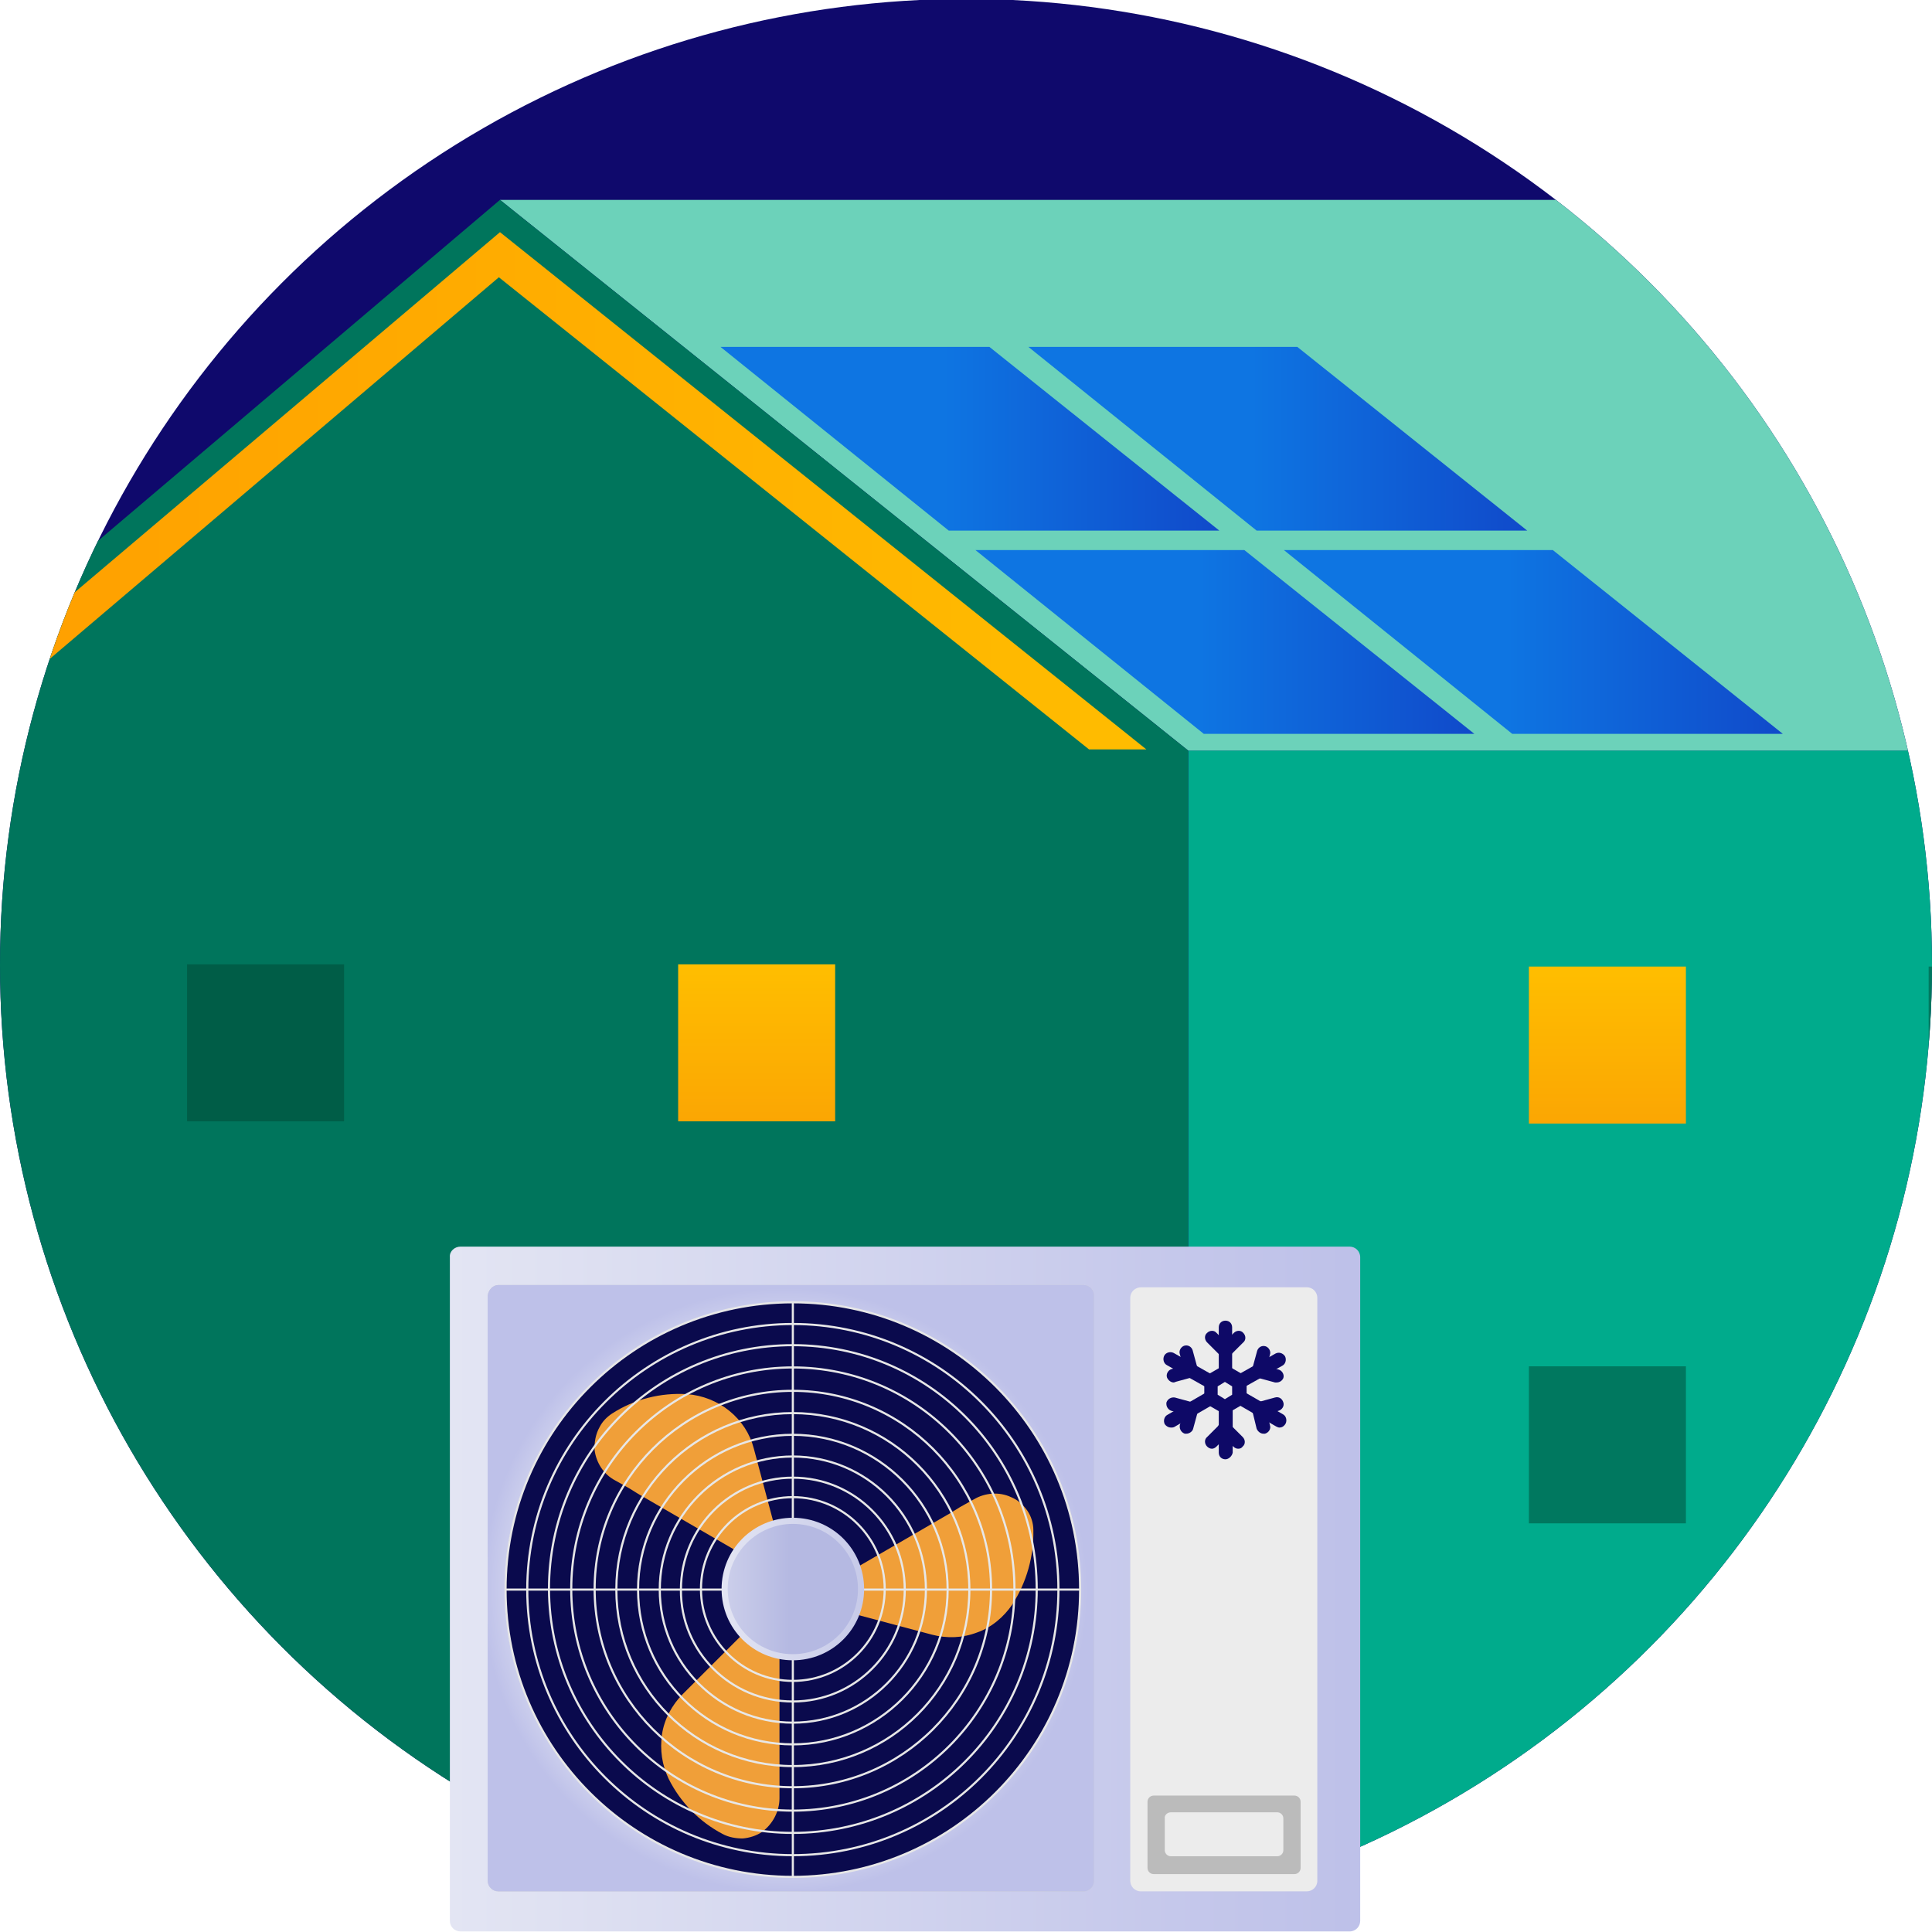 <?xml version="1.0" encoding="utf-8"?>
<!-- Generator: Adobe Illustrator 28.0.0, SVG Export Plug-In . SVG Version: 6.00 Build 0)  -->
<svg version="1.1" id="Calque_1" xmlns="http://www.w3.org/2000/svg" xmlns:xlink="http://www.w3.org/1999/xlink" x="0px" y="0px"
	 viewBox="0 0 347 347" style="enable-background:new 0 0 347 347;" xml:space="preserve">
<style type="text/css">
	.st0{fill:#0F096C;}
	.st1{clip-path:url(#SVGID_00000168823187128430855050000009152636924629462712_);}
	.st2{fill:#00AB8C;}
	.st3{fill:url(#SVGID_00000061469989319366436100000002186027858010443420_);}
	.st4{opacity:0.5;fill:#004633;enable-background:new    ;}
	.st5{fill:#6CD2BA;}
	.st6{fill-rule:evenodd;clip-rule:evenodd;fill:#00755C;}
	.st7{fill:url(#SVGID_00000011000332099045343570000002186175614119287681_);}
	.st8{fill:url(#SVGID_00000103986746808348541600000015479938375598829737_);}
	.st9{fill:url(#SVGID_00000020396342098916458930000012761023553959042477_);}
	.st10{fill:url(#SVGID_00000014593828050797641440000018040881390049857412_);}
	.st11{fill:url(#SVGID_00000078754106065126000290000013385686245208833198_);}
	.st12{fill:url(#SVGID_00000157305321905647227730000016737097526914265512_);}
	.st13{fill:url(#SVGID_00000049222632541804631190000014531664491882446754_);}
	.st14{fill:url(#SVGID_00000171707451118566226670000009374321342539775632_);}
	.st15{fill:url(#SVGID_00000065034013508990832680000006659201904258398621_);}
	.st16{fill:#ECECEC;}
	.st17{fill:#0E0967;}
	.st18{fill:#0A0A4D;}
	.st19{fill:#F09F39;}
	.st20{fill:none;stroke:#E7E7E7;stroke-width:0.382;stroke-miterlimit:10;}
	.st21{fill:url(#SVGID_00000132790997659399354970000007389300433439618991_);}
	.st22{fill:url(#SVGID_00000150065560951898713970000012141720825882493860_);}
	.st23{fill:#BBBBBB;}
</style>
<circle class="st0" cx="173.5" cy="173.3" r="173.5"/>
<g>
	<g>
		<g>
			<g>
				<defs>
					<circle id="SVGID_1_" cx="173.5" cy="173.3" r="173.5"/>
				</defs>
				<clipPath id="SVGID_00000093869703579337160710000011650887889476848009_">
					<use xlink:href="#SVGID_1_"  style="overflow:visible;"/>
				</clipPath>
				<g style="clip-path:url(#SVGID_00000093869703579337160710000011650887889476848009_);">
					<path class="st2" d="M213.4,134.8h194.2v403.7H213.4V134.8z"/>
					
						<linearGradient id="SVGID_00000140733860418707943440000016985633230014604985_" gradientUnits="userSpaceOnUse" x1="288.7" y1="-1514.74" x2="288.7" y2="-1542.994" gradientTransform="matrix(1 0 0 -1 0 -1341.1)">
						<stop  offset="0" style="stop-color:#FFBE00"/>
						<stop  offset="1" style="stop-color:#FBA603"/>
					</linearGradient>
					<path style="fill:url(#SVGID_00000140733860418707943440000016985633230014604985_);" d="M274.6,173.6h28.2v28.2h-28.2V173.6z"
						/>
					<path class="st4" d="M346.4,173.6h28.2v28.2h-28.2V173.6z"/>
					<path class="st5" d="M89.8,35.9h195.4l122.4,98.9H213.4L89.8,35.9z"/>
					<path class="st6" d="M213.4,134.8L89.8,35.9l-116.6,98.9v403.7h240.2V134.8z"/>
					<path class="st4" d="M33.6,173.2h28.2v28.2H33.6V173.2z"/>
					<path class="st4" d="M346.4,245.4h28.2v28.2h-28.2V245.4z"/>
					<path class="st4" d="M346.4,317.2h28.2v28.2h-28.2V317.2z"/>
					<path class="st4" d="M274.6,245.4h28.2v28.2h-28.2V245.4z"/>
					
						<linearGradient id="SVGID_00000170964088167271922060000005159740507570298300_" gradientUnits="userSpaceOnUse" x1="217.042" y1="-1429.25" x2="-31.763" y2="-1429.25" gradientTransform="matrix(1 0 0 -1 0 -1341.1)">
						<stop  offset="0" style="stop-color:#FFBE00"/>
						<stop  offset="1" style="stop-color:#FF9B00"/>
					</linearGradient>
					<path style="fill:url(#SVGID_00000170964088167271922060000005159740507570298300_);" d="M89.8,41.7l-109.7,92.9h9.7l99.8-84.8
						l106,84.8h10.3L89.8,41.7z"/>
					
						<linearGradient id="SVGID_00000099648324508518886960000006342485417513304503_" gradientUnits="userSpaceOnUse" x1="135.9" y1="-1514.3" x2="135.9" y2="-1542.554" gradientTransform="matrix(1 0 0 -1 0 -1341.1)">
						<stop  offset="0" style="stop-color:#FFBE00"/>
						<stop  offset="1" style="stop-color:#FBA603"/>
					</linearGradient>
					<path style="fill:url(#SVGID_00000099648324508518886960000006342485417513304503_);" d="M121.8,173.2H150v28.2h-28.2V173.2
						L121.8,173.2z"/>
					
						<linearGradient id="SVGID_00000157266098164285280080000014006306770472874132_" gradientUnits="userSpaceOnUse" x1="308.014" y1="-1456.4" x2="215.49" y2="-1456.4" gradientTransform="matrix(1 0 0 -1 0 -1341.1)">
						<stop  offset="0" style="stop-color:#1224B5"/>
						<stop  offset="1" style="stop-color:#0E75E2"/>
					</linearGradient>
					<path style="fill:url(#SVGID_00000157266098164285280080000014006306770472874132_);" d="M175.2,98.8h48.3l41.3,33h-48.6
						L175.2,98.8z"/>
					
						<linearGradient id="SVGID_00000018959530391053180290000009950383784121124230_" gradientUnits="userSpaceOnUse" x1="363.343" y1="-1456.4" x2="270.817" y2="-1456.4" gradientTransform="matrix(1 0 0 -1 0 -1341.1)">
						<stop  offset="0" style="stop-color:#1224B5"/>
						<stop  offset="1" style="stop-color:#0E75E2"/>
					</linearGradient>
					<path style="fill:url(#SVGID_00000018959530391053180290000009950383784121124230_);" d="M230.6,98.8h48.3l41.3,33h-48.6
						L230.6,98.8z"/>
					
						<linearGradient id="SVGID_00000078045733425696754940000010575784209825832112_" gradientUnits="userSpaceOnUse" x1="262.101" y1="-1419.9" x2="169.577" y2="-1419.9" gradientTransform="matrix(1 0 0 -1 0 -1341.1)">
						<stop  offset="0" style="stop-color:#1224B5"/>
						<stop  offset="1" style="stop-color:#0E75E2"/>
					</linearGradient>
					<path style="fill:url(#SVGID_00000078045733425696754940000010575784209825832112_);" d="M129.4,62.3h48.3l41.3,33h-48.6
						L129.4,62.3z"/>
					
						<linearGradient id="SVGID_00000062903198751567508550000014271910561772066956_" gradientUnits="userSpaceOnUse" x1="317.429" y1="-1419.9" x2="224.905" y2="-1419.9" gradientTransform="matrix(1 0 0 -1 0 -1341.1)">
						<stop  offset="0" style="stop-color:#1224B5"/>
						<stop  offset="1" style="stop-color:#0E75E2"/>
					</linearGradient>
					<path style="fill:url(#SVGID_00000062903198751567508550000014271910561772066956_);" d="M184.7,62.3H233l41.3,33h-48.6
						L184.7,62.3z"/>
				</g>
			</g>
		</g>
	</g>
</g>
<g>
	
		<linearGradient id="SVGID_00000176029777390331491180000005279314376897004162_" gradientUnits="userSpaceOnUse" x1="242.008" y1="3954.763" x2="80.783" y2="3954.763" gradientTransform="matrix(1 0 0 1 0 -3669.363)">
		<stop  offset="0" style="stop-color:#BEC1E9"/>
		<stop  offset="1" style="stop-color:#E3E5F3"/>
	</linearGradient>
	<path style="fill:url(#SVGID_00000176029777390331491180000005279314376897004162_);" d="M82.7,223.9h159.7c1,0,1.9,0.8,1.9,1.9
		V345c0,1-0.8,1.9-1.9,1.9H82.7c-1,0-1.9-0.8-1.9-1.9V225.8C80.7,224.7,81.7,223.9,82.7,223.9z"/>
	
		<radialGradient id="SVGID_00000158028077153161154840000004184378962533516188_" cx="-3127.638" cy="915.539" r="0.382" gradientTransform="matrix(8.725609e-15 142.5 -142.5 8.725609e-15 130606.398 445973.719)" gradientUnits="userSpaceOnUse">
		<stop  offset="0.786" style="stop-color:#EBEBEB"/>
		<stop  offset="1" style="stop-color:#D0D0D0"/>
	</radialGradient>
	<path style="fill:url(#SVGID_00000158028077153161154840000004184378962533516188_);" d="M89.5,230.8h105.1c1,0,1.9,0.8,1.9,1.9
		v105.1c0,1-0.8,1.9-1.9,1.9H89.5c-1,0-1.9-0.8-1.9-1.9V232.7C87.7,231.7,88.5,230.8,89.5,230.8z"/>
	
		<radialGradient id="SVGID_00000049906043453250424760000009411215233297519519_" cx="-3127.638" cy="915.539" r="0.382" gradientTransform="matrix(8.725609e-15 142.5 -142.5 8.725609e-15 130606.398 445973.719)" gradientUnits="userSpaceOnUse">
		<stop  offset="0.786" style="stop-color:#E3E5F3"/>
		<stop  offset="1" style="stop-color:#BEC1E9"/>
	</radialGradient>
	<path style="fill:url(#SVGID_00000049906043453250424760000009411215233297519519_);" d="M89.5,230.8h105.1c1,0,1.9,0.8,1.9,1.9
		v105.1c0,1-0.8,1.9-1.9,1.9H89.5c-1,0-1.9-0.8-1.9-1.9V232.7C87.7,231.7,88.5,230.8,89.5,230.8z"/>
	<path class="st16" d="M203,233.1v104.7c0,1,0.8,1.9,1.9,1.9h29.8c1,0,1.9-0.8,1.9-1.9V233.1c0-1-0.8-1.9-1.9-1.9H205
		C203.9,231.2,203,232,203,233.1z"/>
	<path class="st17" d="M220.1,254c-0.2,0-0.4-0.1-0.6-0.2l-2.6-1.5c-0.4-0.2-0.6-0.6-0.6-1.1V248c0-0.5,0.2-0.8,0.6-1.1l2.6-1.5
		c0.4-0.2,0.8-0.2,1.2,0l2.6,1.5c0.4,0.2,0.6,0.6,0.6,1.1v3.1c0,0.5-0.2,0.8-0.6,1.1l-2.6,1.5C220.5,253.9,220.3,254,220.1,254z
		 M218.7,250.5l1.3,0.8l1.3-0.8V249l-1.3-0.8l-1.3,0.8V250.5z"/>
	<path class="st17" d="M222.6,249.4c-0.4,0-0.8-0.2-1.1-0.6c-0.3-0.6-0.1-1.4,0.5-1.7l7.1-4c0.6-0.3,1.3-0.1,1.7,0.5
		c0.3,0.6,0.1,1.4-0.5,1.7l-7.1,4C223,249.3,222.8,249.4,222.6,249.4L222.6,249.4z"/>
	<path class="st17" d="M226,247.4c0,0-0.2,0-0.3,0c-0.6-0.2-1-0.9-0.8-1.5l0.9-3.3c0.2-0.6,0.8-1,1.5-0.8c0.6,0.2,1,0.9,0.8,1.5
		l-0.9,3.3C227,247.1,226.5,247.5,226,247.4L226,247.4z"/>
	<path class="st17" d="M229.3,248.3c0,0-0.2,0-0.3,0l-3.3-0.9c-0.6-0.2-1-0.9-0.8-1.5s0.8-1,1.5-0.8l3.3,0.9c0.6,0.2,1,0.9,0.8,1.5
		C230.3,248,229.8,248.3,229.3,248.3L229.3,248.3z"/>
	<path class="st17" d="M210.3,256.4c-0.4,0-0.8-0.2-1.1-0.6c-0.3-0.6-0.1-1.4,0.5-1.7l7.1-4.1c0.6-0.3,1.4-0.1,1.7,0.5
		s0.1,1.4-0.5,1.7l-7.1,4.1C210.7,256.4,210.5,256.4,210.3,256.4L210.3,256.4z"/>
	<path class="st17" d="M214,254.3c0,0-0.2,0-0.3,0l-3.3-0.9c-0.6-0.2-1-0.8-0.9-1.5c0.2-0.6,0.8-1,1.5-0.9l3.3,0.9
		c0.6,0.2,1,0.8,0.9,1.5C215.1,254,214.6,254.3,214,254.3z"/>
	<path class="st17" d="M213.1,257.5c0,0-0.2,0-0.3,0c-0.6-0.2-1-0.8-0.9-1.5l0.9-3.3c0.2-0.6,0.8-1,1.5-0.9c0.6,0.2,1,0.8,0.9,1.5
		l-0.9,3.3C214.2,257.1,213.6,257.5,213.1,257.5z"/>
	<path class="st17" d="M220.1,262.1c-0.7,0-1.2-0.5-1.2-1.2v-8.2c0-0.7,0.6-1.2,1.3-1.2s1.2,0.5,1.2,1.2v8.2
		C221.3,261.5,220.7,262.1,220.1,262.1z"/>
	<path class="st17" d="M222.4,260.2c-0.3,0-0.6-0.1-0.9-0.4l-2.4-2.4c-0.5-0.5-0.5-1.3,0-1.7c0.5-0.5,1.3-0.5,1.7,0l2.4,2.4
		c0.5,0.5,0.5,1.3,0,1.7C223,260.1,222.7,260.2,222.4,260.2z"/>
	<path class="st17" d="M217.7,260.2c-0.3,0-0.6-0.1-0.9-0.4c-0.5-0.5-0.5-1.3,0-1.7l2.4-2.4c0.5-0.5,1.3-0.5,1.7,0
		c0.5,0.5,0.5,1.3,0,1.7l-2.4,2.4C218.3,260,218,260.2,217.7,260.2z"/>
	<path class="st17" d="M217.3,249.4c-0.2,0-0.4-0.1-0.6-0.2l-7.1-4c-0.6-0.3-0.8-1.1-0.5-1.7c0.3-0.6,1.1-0.8,1.7-0.5l7.1,4
		c0.6,0.3,0.8,1.1,0.5,1.7C218.2,249.2,217.8,249.4,217.3,249.4L217.3,249.4z"/>
	<path class="st17" d="M214,247.4c-0.5,0-1-0.4-1.2-0.9l-0.9-3.3c-0.2-0.6,0.2-1.3,0.8-1.5c0.7-0.2,1.3,0.2,1.5,0.8l0.9,3.3
		c0.2,0.6-0.2,1.3-0.8,1.5C214.3,247.4,214.2,247.4,214,247.4L214,247.4z"/>
	<path class="st17" d="M210.8,248.3c-0.5,0-1-0.4-1.2-0.9c-0.2-0.6,0.2-1.3,0.8-1.5l3.3-0.9c0.6-0.2,1.3,0.2,1.5,0.8
		s-0.2,1.3-0.8,1.5l-3.3,0.9C211.2,248.2,210.9,248.3,210.8,248.3L210.8,248.3z"/>
	<path class="st17" d="M229.8,256.4c-0.2,0-0.4-0.1-0.6-0.2l-7.1-4.1c-0.6-0.3-0.8-1.1-0.5-1.7c0.3-0.6,1.1-0.8,1.7-0.5l7.1,4.1
		c0.6,0.3,0.8,1.1,0.5,1.7C230.6,256.2,230.2,256.4,229.8,256.4L229.8,256.4z"/>
	<path class="st17" d="M226,254.3c-0.5,0-1-0.4-1.2-0.9c-0.2-0.6,0.2-1.3,0.9-1.5l3.3-0.9c0.7-0.2,1.3,0.2,1.5,0.9
		c0.2,0.6-0.2,1.3-0.9,1.5l-3.3,0.9C226.3,254.3,226.1,254.3,226,254.3z"/>
	<path class="st17" d="M226.9,257.5c-0.5,0-1-0.4-1.2-0.9l-0.8-3.3c-0.2-0.6,0.2-1.3,0.9-1.5s1.3,0.2,1.5,0.9l0.8,3.3
		c0.2,0.6-0.2,1.3-0.9,1.5C227.1,257.5,227,257.5,226.9,257.5z"/>
	<path class="st17" d="M220.1,247.8c-0.7,0-1.2-0.5-1.2-1.2v-8.2c0-0.7,0.5-1.2,1.2-1.2s1.2,0.5,1.2,1.2v8.2
		C221.3,247.3,220.8,247.8,220.1,247.8z"/>
	<path class="st17" d="M220.1,243.9c-0.3,0-0.6-0.1-0.9-0.4c-0.5-0.5-0.5-1.3,0-1.7l2.4-2.4c0.5-0.5,1.3-0.5,1.7,0
		c0.5,0.5,0.5,1.3,0,1.7l-2.4,2.4C220.7,243.8,220.4,243.9,220.1,243.9z"/>
	<path class="st17" d="M220.1,243.9c-0.3,0-0.6-0.1-0.9-0.4l-2.4-2.4c-0.5-0.5-0.5-1.3,0-1.7c0.5-0.5,1.3-0.5,1.7,0l2.4,2.4
		c0.5,0.5,0.5,1.3,0,1.7C220.7,243.8,220.4,243.9,220.1,243.9z"/>
	<path class="st18" d="M142.3,337.1c28.5,0,51.6-23.1,51.6-51.6s-23.1-51.6-51.6-51.6S90.7,257,90.7,285.5S113.8,337.1,142.3,337.1z
		"/>
	<path class="st19" d="M137.8,293.2c-0.2-0.1-0.4-0.2-0.6-0.4c-0.2-0.1-0.4-0.3-0.5-0.4c-0.2-0.2-0.4-0.4-0.6-0.6
		c-0.2-0.2-0.3-0.3-0.5-0.5c-0.2,0.2-0.4,0.4-0.6,0.6l-12.4,12.4c-1.9,1.9-3.3,4.5-3.7,7.2c-0.4,2.8,0,5.5,1.2,8
		c2.1,4.2,5.5,7.7,9.7,9.9c1.1,0.6,2.4,0.8,3.6,0.8c1.2-0.1,2.5-0.5,3.5-1.2c1.9-1.4,3.1-3.7,3.1-6v-28c0-0.4,0-0.7-0.1-1.1
		C139.1,293.8,138.4,293.6,137.8,293.2L137.8,293.2z"/>
	<path class="st19" d="M148.6,286.1c0,3.8-3.1,6.8-6.8,6.8c-3.8,0-6.8-3.1-6.8-6.8c0-3.8,3.1-6.8,6.8-6.8
		C145.7,279.2,148.6,282.3,148.6,286.1z"/>
	<path class="st19" d="M135.9,280.2c0.5-0.5,1-0.9,1.6-1.3c0.2-0.1,0.4-0.2,0.6-0.3c0.2-0.1,0.4-0.2,0.6-0.3
		c0.3-0.1,0.5-0.2,0.8-0.3c0.2-0.1,0.5-0.1,0.7-0.1c-0.1-0.3-0.2-0.5-0.3-0.8l-4.5-16.9c-0.7-2.7-2.2-5-4.4-6.8
		c-2.1-1.7-4.8-2.8-7.6-3c-4.7-0.3-9.5,0.9-13.5,3.5c-0.9,0.6-1.7,1.4-2.2,2.4c-0.7,1.2-1,2.8-0.9,4.2c0.3,2.2,1.6,4.3,3.7,5.4
		l2.5,1.4l0.8,0.5l0.8,0.5l20,11.6C135.2,280,135.6,280.1,135.9,280.2L135.9,280.2z"/>
	<path class="st19" d="M181.6,268.9c-2.1-1-4.7-0.8-6.7,0.4l-2.5,1.4l-0.8,0.5l-0.8,0.5l-20,11.6c-0.3,0.2-0.6,0.4-0.9,0.6
		c0.2,0.7,0.3,1.4,0.3,2.1c0,0.2,0,0.5,0,0.7s0,0.4-0.1,0.7c0,0.3-0.1,0.5-0.2,0.8c-0.1,0.2-0.1,0.4-0.2,0.7c0.3,0,0.6,0.1,0.8,0.2
		l16.9,4.5c2.7,0.7,5.5,0.6,8.1-0.4c2.6-0.9,4.8-2.8,6.3-5c2.6-4,3.9-8.7,3.8-13.4c0-1.2-0.4-2.5-1.1-3.5
		C183.7,270.2,182.8,269.4,181.6,268.9L181.6,268.9z"/>
	<path class="st20" d="M142.4,301.9c9.1,0,16.5-7.4,16.5-16.5s-7.4-16.5-16.5-16.5s-16.5,7.4-16.5,16.5S133.3,301.9,142.4,301.9z"/>
	<path class="st20" d="M142.4,305.6c11.1,0,20.1-9,20.1-20.1s-9-20.1-20.1-20.1s-20.1,9-20.1,20.1
		C122.2,296.6,131.2,305.6,142.4,305.6z"/>
	<path class="st20" d="M142.4,309.4c13.2,0,23.9-10.7,23.9-23.9s-10.7-23.9-23.9-23.9s-23.9,10.7-23.9,23.9
		C118.5,298.7,129.2,309.4,142.4,309.4z"/>
	<path class="st20" d="M142.4,313.3c15.3,0,27.8-12.5,27.8-27.8s-12.5-27.8-27.8-27.8s-27.8,12.5-27.8,27.8
		C114.6,300.9,127,313.3,142.4,313.3z"/>
	<path class="st20" d="M142.4,317.2c17.5,0,31.7-14.2,31.7-31.7s-14.2-31.7-31.7-31.7s-31.7,14.2-31.7,31.7S124.9,317.2,142.4,317.2
		z"/>
	<path class="st20" d="M142.4,321c19.6,0,35.6-15.9,35.6-35.6c0-19.6-15.9-35.6-35.6-35.6c-19.6,0-35.6,15.9-35.6,35.6
		C106.8,305.1,122.8,321,142.4,321z"/>
	<path class="st20" d="M142.4,325.2c22,0,39.8-17.8,39.8-39.8s-17.8-39.8-39.8-39.8s-39.8,17.8-39.8,39.8S120.4,325.2,142.4,325.2z"
		/>
	<path class="st20" d="M142.4,329.2c24.1,0,43.8-19.5,43.8-43.8c0-24.1-19.5-43.8-43.8-43.8s-43.8,19.5-43.8,43.8
		C98.7,309.6,118.3,329.2,142.4,329.2z"/>
	<path class="st20" d="M142.4,333.2c26.4,0,47.7-21.4,47.7-47.7c0-26.4-21.4-47.7-47.7-47.7s-47.7,21.4-47.7,47.7
		S116,333.2,142.4,333.2z"/>
	<path class="st20" d="M142.4,337.1c28.5,0,51.6-23.1,51.6-51.6s-23.1-51.6-51.6-51.6S90.8,257,90.8,285.5S113.9,337.1,142.4,337.1z
		"/>
	<path class="st20" d="M142.4,233.8v103.3"/>
	<path class="st20" d="M90.8,285.5H194"/>
	
		<linearGradient id="SVGID_00000107568274789958170850000004069330913786886295_" gradientUnits="userSpaceOnUse" x1="129.641" y1="3954.763" x2="171.046" y2="3954.763" gradientTransform="matrix(1 0 0 1 0 -3669.363)">
		<stop  offset="0" style="stop-color:#E3E5F3"/>
		<stop  offset="1" style="stop-color:#B5B9E2"/>
	</linearGradient>
	<path style="fill:url(#SVGID_00000107568274789958170850000004069330913786886295_);" d="M142.4,298.2c7.1,0,12.8-5.7,12.8-12.8
		c0-7.1-5.7-12.8-12.8-12.8s-12.8,5.7-12.8,12.8C129.6,292.5,135.3,298.2,142.4,298.2z"/>
	
		<linearGradient id="SVGID_00000182509438383887275680000001513491537313177248_" gradientUnits="userSpaceOnUse" x1="118.496" y1="3954.763" x2="141.806" y2="3954.763" gradientTransform="matrix(1 0 0 1 0 -3669.363)">
		<stop  offset="0" style="stop-color:#E3E5F3"/>
		<stop  offset="1" style="stop-color:#B5B9E2"/>
	</linearGradient>
	<path style="fill:url(#SVGID_00000182509438383887275680000001513491537313177248_);" d="M142.4,297.1c6.4,0,11.7-5.2,11.7-11.7
		c0-6.4-5.2-11.7-11.7-11.7c-6.4,0-11.7,5.2-11.7,11.7S135.9,297.1,142.4,297.1z"/>
	<path class="st23" d="M207.2,322.5h25.3c0.6,0,1.1,0.5,1.1,1.1v11.9c0,0.6-0.5,1.1-1.1,1.1h-25.3c-0.6,0-1.1-0.5-1.1-1.1v-11.9
		C206.1,323,206.6,322.5,207.2,322.5z"/>
	<path class="st16" d="M210.3,325.5h19.1c0.6,0,1.1,0.5,1.1,1.1v5.7c0,0.6-0.5,1.1-1.1,1.1h-19.1c-0.6,0-1.1-0.5-1.1-1.1v-5.7
		C209.1,326,209.7,325.5,210.3,325.5z"/>
</g>
</svg>

